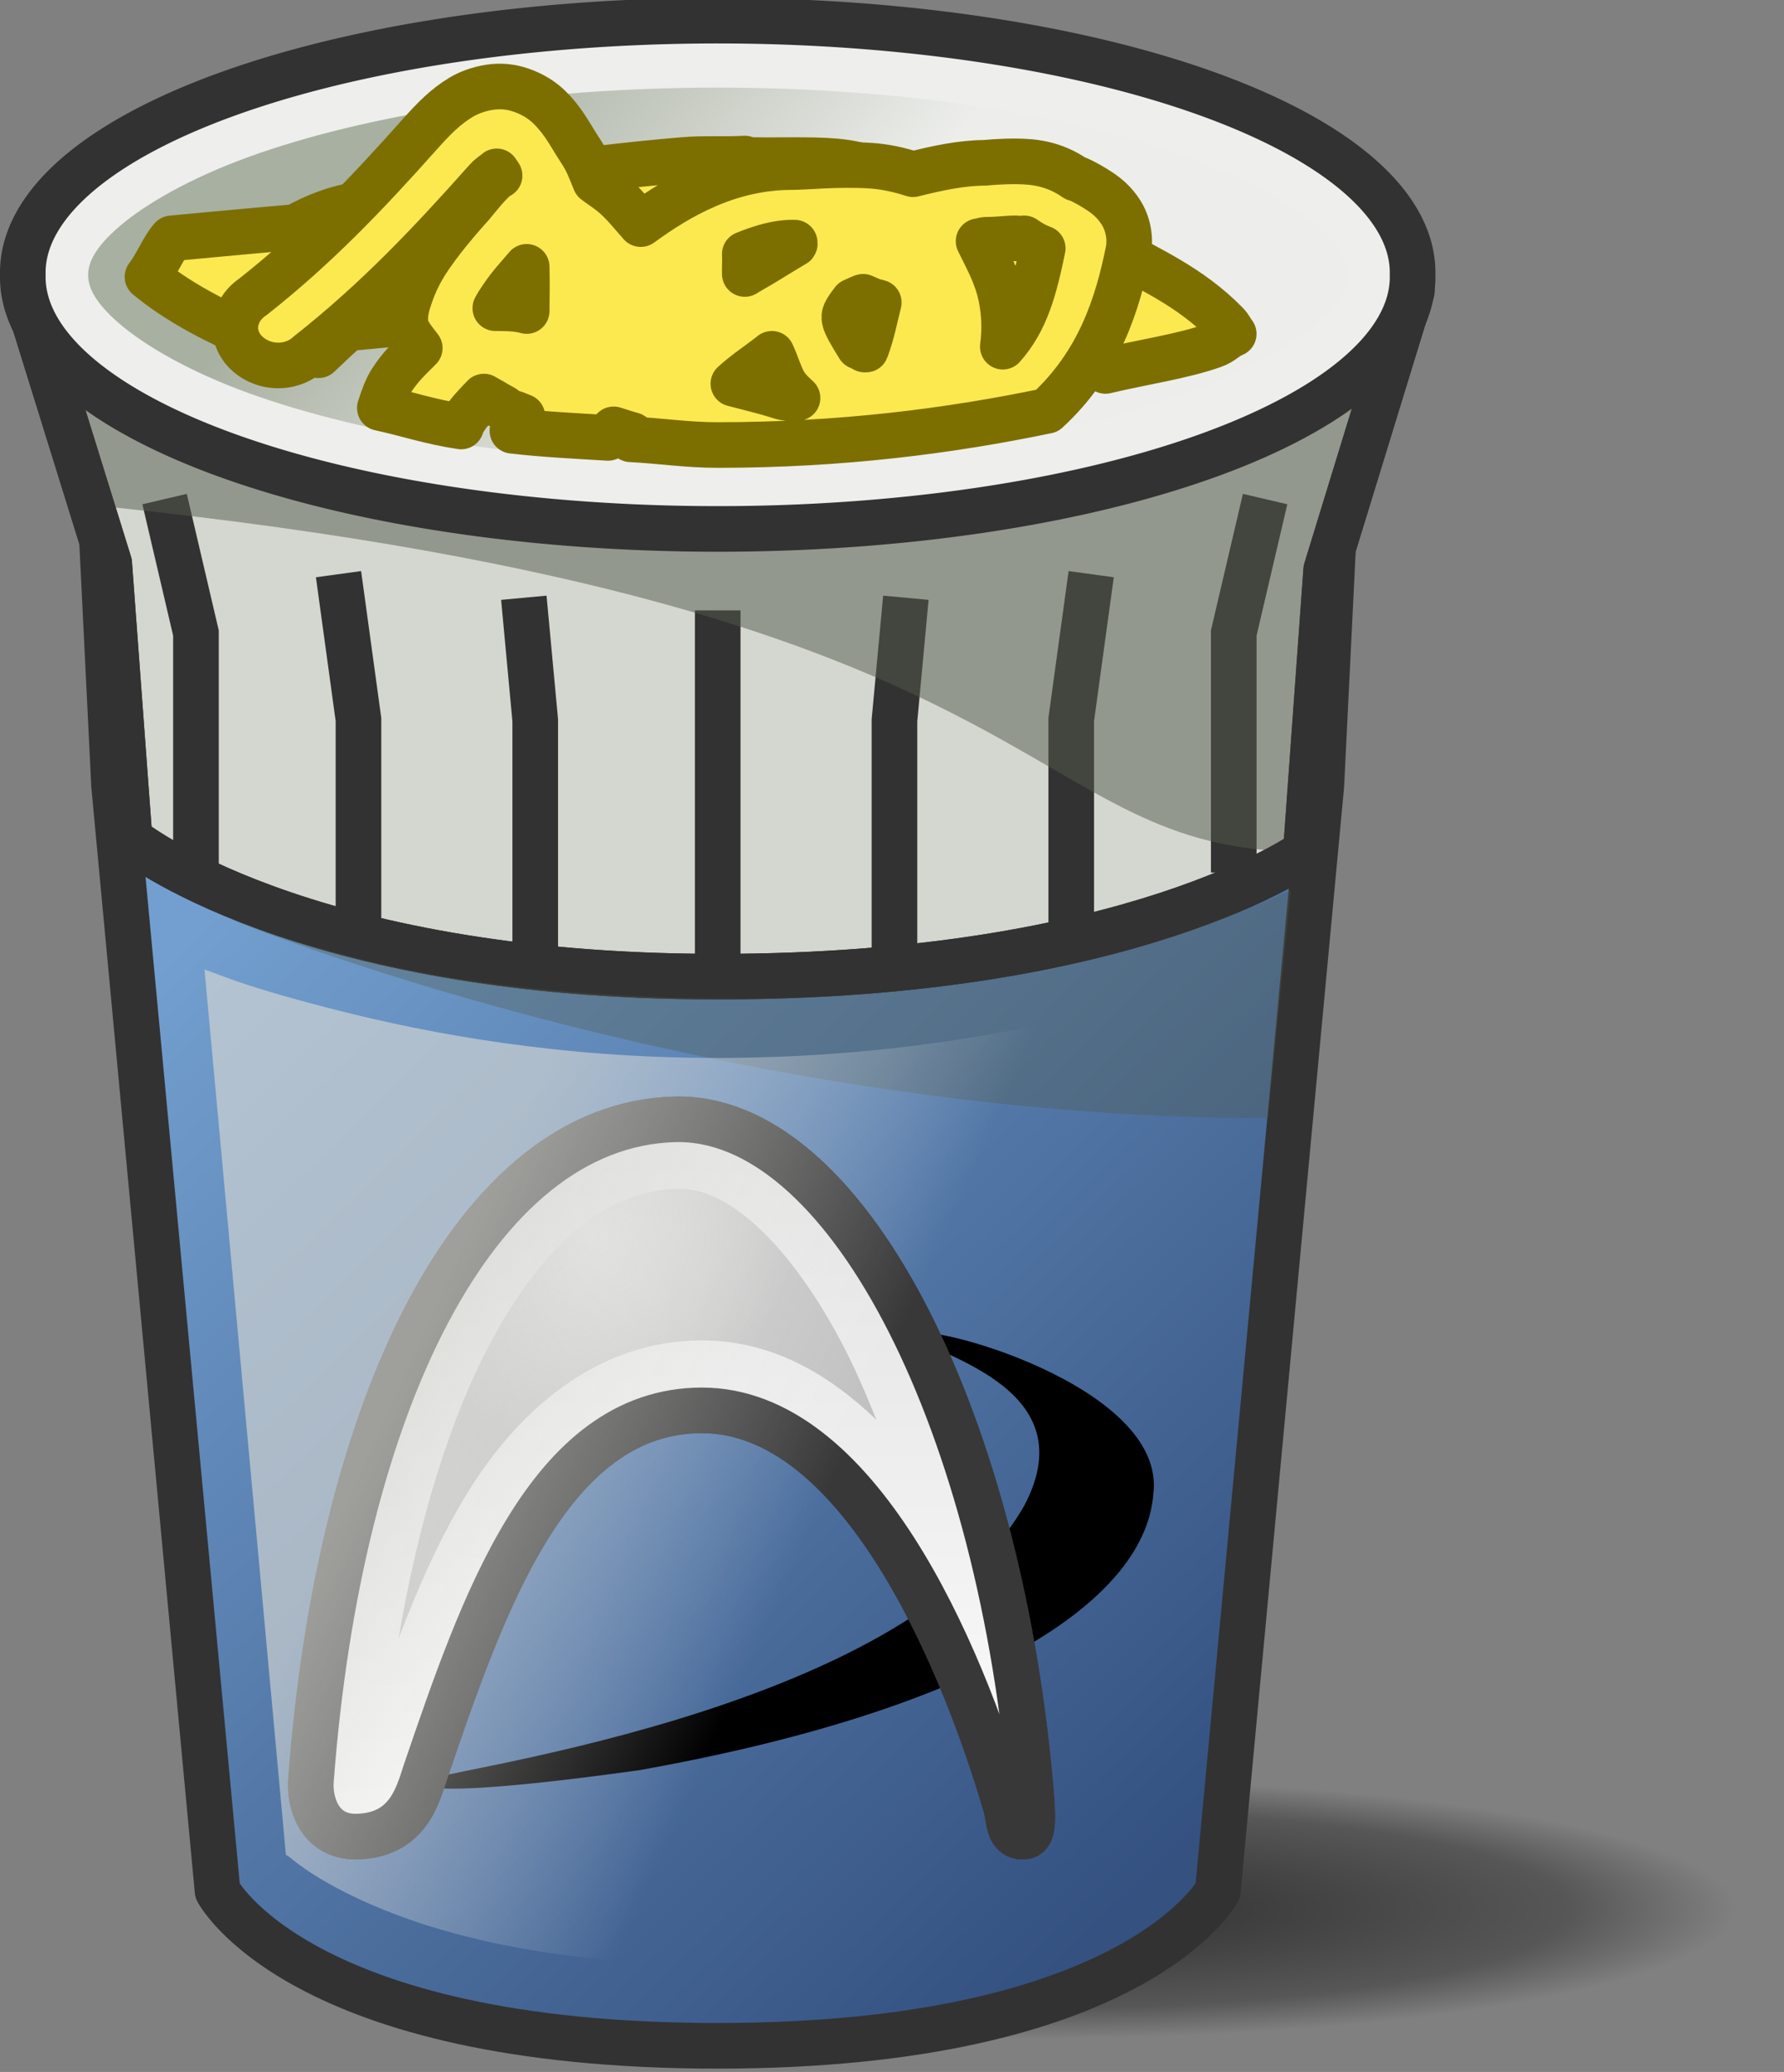 <?xml version="1.0" encoding="UTF-8" standalone="no"?>
<!-- Created with Inkscape (http://www.inkscape.org/) -->

<svg
   xmlns:svg="http://www.w3.org/2000/svg"
   xmlns="http://www.w3.org/2000/svg"
   xmlns:xlink="http://www.w3.org/1999/xlink"
   version="1.1"
   width="200"
   height="232.314"
   id="svg2895">
  <rect width="100%" height="100%" fill="#808080" stroke="none"/>
  <defs
     id="defs2897">
    <linearGradient
       id="linearGradient36029">
      <stop
         id="stop36031"
         style="stop-color:#000000;stop-opacity:1"
         offset="0" />
      <stop
         id="stop36037"
         style="stop-color:#000000;stop-opacity:0.498"
         offset="0.764" />
      <stop
         id="stop36033"
         style="stop-color:#000000;stop-opacity:0"
         offset="1" />
    </linearGradient>
    <linearGradient
       id="linearGradient19847">
      <stop
         id="stop19849"
         style="stop-color:#d8d8d3;stop-opacity:1"
         offset="0" />
      <stop
         id="stop19851"
         style="stop-color:#ffffff;stop-opacity:0"
         offset="1" />
    </linearGradient>
    <linearGradient
       id="linearGradient18995">
      <stop
         id="stop18997"
         style="stop-color:#729fcf;stop-opacity:1"
         offset="0" />
      <stop
         id="stop18999"
         style="stop-color:#345180;stop-opacity:1"
         offset="1" />
    </linearGradient>
    <linearGradient
       id="linearGradient18261">
      <stop
         id="stop18263"
         style="stop-color:#cecece;stop-opacity:1"
         offset="0" />
      <stop
         id="stop18265"
         style="stop-color:#ffffff;stop-opacity:1"
         offset="1" />
    </linearGradient>
    <linearGradient
       id="linearGradient17527">
      <stop
         id="stop17529"
         style="stop-color:#eeeeec;stop-opacity:1"
         offset="0" />
      <stop
         id="stop17531"
         style="stop-color:#ffffff;stop-opacity:1"
         offset="1" />
    </linearGradient>
    <linearGradient
       id="linearGradient13880">
      <stop
         id="stop13882"
         style="stop-color:#a8b0a1;stop-opacity:1"
         offset="0" />
      <stop
         id="stop13884"
         style="stop-color:#edeeeb;stop-opacity:1"
         offset="1" />
    </linearGradient>
    <linearGradient
       id="linearGradient13872">
      <stop
         id="stop13874"
         style="stop-color:#a8b0a1;stop-opacity:1"
         offset="0" />
      <stop
         id="stop13876"
         style="stop-color:#a8b0a1;stop-opacity:1"
         offset="1" />
    </linearGradient>
    <linearGradient
       x1="14.595"
       y1="25.722"
       x2="32.016"
       y2="43.399"
       id="linearGradient19001"
       xlink:href="#linearGradient18995"
       gradientUnits="userSpaceOnUse"
       gradientTransform="matrix(0.992,0,0,1,0.186,0)" />
    <linearGradient
       x1="43.25"
       y1="20"
       x2="40.875"
       y2="28.625"
       id="linearGradient11647"
       xlink:href="#linearGradient5721"
       gradientUnits="userSpaceOnUse" />
    <radialGradient
       cx="16.38"
       cy="17.797"
       r="17.033"
       fx="16.38"
       fy="17.797"
       id="radialGradient8714"
       xlink:href="#linearGradient8716"
       gradientUnits="userSpaceOnUse"
       gradientTransform="matrix(-0.437,0.523,-0.476,-0.398,32.376,9.556)" />
    <linearGradient
       x1="21"
       y1="46.714"
       x2="21"
       y2="-3.946"
       id="linearGradient7976"
       xlink:href="#linearGradient2882"
       gradientUnits="userSpaceOnUse" />
    <radialGradient
       cx="18.385"
       cy="40.575"
       r="21.213"
       fx="18.385"
       fy="40.575"
       id="radialGradient5727"
       xlink:href="#linearGradient5721"
       gradientUnits="userSpaceOnUse"
       gradientTransform="matrix(0.944,0,0,0.167,1.033,33.813)" />
    <linearGradient
       id="linearGradient5721">
      <stop
         id="stop5723"
         style="stop-color:#9c9c9c;stop-opacity:1"
         offset="0" />
      <stop
         id="stop5725"
         style="stop-color:#000000;stop-opacity:0"
         offset="1" />
    </linearGradient>
    <linearGradient
       id="linearGradient2882">
      <stop
         id="stop2884"
         style="stop-color:#ffffff;stop-opacity:1"
         offset="0" />
      <stop
         id="stop2886"
         style="stop-color:#dadada;stop-opacity:1"
         offset="1" />
    </linearGradient>
    <linearGradient
       id="linearGradient639">
      <stop
         id="stop640"
         style="stop-color:#000000;stop-opacity:1"
         offset="0" />
      <stop
         id="stop641"
         style="stop-color:#8e8e8e;stop-opacity:1"
         offset="1" />
    </linearGradient>
    <linearGradient
       id="linearGradient8716">
      <stop
         id="stop8718"
         style="stop-color:#e1e1e1;stop-opacity:1"
         offset="0" />
      <stop
         id="stop8720"
         style="stop-color:#c1c1c1;stop-opacity:1"
         offset="1" />
    </linearGradient>
    <radialGradient
       cx="18.385"
       cy="40.575"
       r="21.213"
       fx="18.385"
       fy="40.575"
       id="radialGradient19071"
       xlink:href="#linearGradient5721"
       gradientUnits="userSpaceOnUse"
       gradientTransform="matrix(0.944,0,0,0.167,1.033,33.813)" />
    <linearGradient
       x1="21"
       y1="46.714"
       x2="21"
       y2="-3.946"
       id="linearGradient19073"
       xlink:href="#linearGradient2882"
       gradientUnits="userSpaceOnUse" />
    <radialGradient
       cx="16.38"
       cy="17.797"
       r="17.033"
       fx="16.38"
       fy="17.797"
       id="radialGradient19075"
       xlink:href="#linearGradient8716"
       gradientUnits="userSpaceOnUse"
       gradientTransform="matrix(-0.437,0.523,-0.476,-0.398,32.376,9.556)" />
    <linearGradient
       x1="43.25"
       y1="20"
       x2="40.875"
       y2="28.625"
       id="linearGradient19077"
       xlink:href="#linearGradient5721"
       gradientUnits="userSpaceOnUse" />
    <linearGradient
       x1="43.25"
       y1="20"
       x2="40.875"
       y2="28.625"
       id="linearGradient19080"
       xlink:href="#linearGradient5721"
       gradientUnits="userSpaceOnUse"
       gradientTransform="matrix(0.493,0,0,0.493,-42.247,27.807)" />
    <linearGradient
       x1="21"
       y1="46.714"
       x2="21"
       y2="-3.946"
       id="linearGradient19084"
       xlink:href="#linearGradient2882"
       gradientUnits="userSpaceOnUse"
       gradientTransform="matrix(0.493,0,0,0.493,-42.246,27.807)" />
    <radialGradient
       cx="16.38"
       cy="17.797"
       r="17.033"
       fx="16.38"
       fy="17.797"
       id="radialGradient19089"
       xlink:href="#linearGradient8716"
       gradientUnits="userSpaceOnUse"
       gradientTransform="matrix(-0.437,0.523,-0.476,-0.398,32.376,9.556)" />
    <linearGradient
       x1="21"
       y1="46.714"
       x2="21"
       y2="-3.946"
       id="linearGradient19098"
       xlink:href="#linearGradient2882"
       gradientUnits="userSpaceOnUse"
       gradientTransform="matrix(0.493,0,0,0.493,-42.246,27.807)" />
    <radialGradient
       cx="16.38"
       cy="17.797"
       r="17.033"
       fx="16.38"
       fy="17.797"
       id="radialGradient19100"
       xlink:href="#linearGradient8716"
       gradientUnits="userSpaceOnUse"
       gradientTransform="matrix(-0.437,0.523,-0.476,-0.398,32.376,9.556)" />
    <linearGradient
       x1="43.25"
       y1="20"
       x2="40.875"
       y2="28.625"
       id="linearGradient19102"
       xlink:href="#linearGradient5721"
       gradientUnits="userSpaceOnUse"
       gradientTransform="matrix(0.493,0,0,0.493,-42.247,27.807)" />
    <linearGradient
       x1="43.25"
       y1="20"
       x2="40.875"
       y2="28.625"
       id="linearGradient19105"
       xlink:href="#linearGradient5721"
       gradientUnits="userSpaceOnUse"
       gradientTransform="matrix(0.412,0,0,0.412,-45.68,21.624)" />
    <linearGradient
       x1="15.588"
       y1="24.995"
       x2="30.507"
       y2="27.646"
       id="linearGradient19853"
       xlink:href="#linearGradient19847"
       gradientUnits="userSpaceOnUse"
       gradientTransform="matrix(0.342,0,0,2.393,9.841,-34.825)" />
    <linearGradient
       x1="14.595"
       y1="25.722"
       x2="32.016"
       y2="43.399"
       id="linearGradient19857"
       xlink:href="#linearGradient19847"
       gradientUnits="userSpaceOnUse"
       gradientTransform="matrix(0.992,0,0,1,0.186,0)" />
    <linearGradient
       x1="14.595"
       y1="25.722"
       x2="32.016"
       y2="43.399"
       id="linearGradient19861"
       xlink:href="#linearGradient18995"
       gradientUnits="userSpaceOnUse"
       gradientTransform="matrix(0.992,0,0,1,0.186,0)" />
    <linearGradient
       x1="14.595"
       y1="25.722"
       x2="32.016"
       y2="43.399"
       id="linearGradient19869"
       xlink:href="#linearGradient18995"
       gradientUnits="userSpaceOnUse"
       gradientTransform="matrix(0.992,0,0,1,0.186,0)" />
    <radialGradient
       cx="16.38"
       cy="17.797"
       r="17.033"
       fx="16.38"
       fy="17.797"
       id="radialGradient33818"
       xlink:href="#linearGradient8716"
       gradientUnits="userSpaceOnUse"
       gradientTransform="matrix(-0.437,0.523,-0.476,-0.398,32.376,9.556)" />
    <linearGradient
       x1="16.11"
       y1="33.781"
       x2="24.845"
       y2="37.787"
       id="linearGradient33820"
       xlink:href="#linearGradient19847"
       gradientUnits="userSpaceOnUse"
       gradientTransform="matrix(0.992,0,0,1,0.186,0)" />
    <linearGradient
       x1="21"
       y1="46.714"
       x2="21"
       y2="-3.946"
       id="linearGradient35282"
       xlink:href="#linearGradient2882"
       gradientUnits="userSpaceOnUse"
       gradientTransform="matrix(2.109,0,0,2.109,39.225,-70.465)" />
    <linearGradient
       x1="12.423"
       y1="22.117"
       x2="33.035"
       y2="43.352"
       id="linearGradient35299"
       xlink:href="#linearGradient18995"
       gradientUnits="userSpaceOnUse"
       gradientTransform="matrix(5.114,0,0,5.114,-34.01,-193.838)" />
    <linearGradient
       x1="18.746"
       y1="15.474"
       x2="25.15"
       y2="20.938"
       id="linearGradient35301"
       xlink:href="#linearGradient13880"
       gradientUnits="userSpaceOnUse" />
    <radialGradient
       cx="29"
       cy="42.312"
       r="16.375"
       fx="29"
       fy="42.312"
       id="radialGradient36035"
       xlink:href="#linearGradient36029"
       gradientUnits="userSpaceOnUse"
       gradientTransform="matrix(0.935,-1.310122e-6,2.442748e-7,0.174,1.878,34.934)" />
  </defs>
  <g
     transform="translate(-8.267,185.564)"
     id="layer1">
    <path
       d="m 45.375,42.312 a 16.375,3.562 0 1 1 -32.75,0 16.375,3.562 0 1 1 32.75,0 z"
       transform="matrix(5.114,0,0,5.114,-23.782,-187.855)"
       id="path33822"
       style="opacity:0.644;fill:url(#radialGradient36035);fill-opacity:1;fill-rule:nonzero;stroke:none" />
    <path
       d="m 18.226,-154.972 141.001,0 -2.831,57.514 -11.598,123.907 c 0,0 -9.355,17.37 -56.072,17.37 -47.082,0 -56.072,-17.37 -56.072,-17.37 L 21.057,-97.458 18.226,-154.972 z"
       id="rect2909"
       style="fill:url(#linearGradient35299);fill-opacity:1;fill-rule:evenodd;stroke:#323232;stroke-width:5.114;stroke-linecap:butt;stroke-linejoin:round;stroke-miterlimit:4;stroke-opacity:1;stroke-dasharray:none;stroke-dashoffset:0" />
    <path
       d="m 10.921,-153.286 155.612,0.365 -9.589,31.25 -2.283,31.615 c 0,0 -19.217,14.001 -65.934,14.001 -47.082,0 -65.934,-15.462 -65.934,-15.462 l -2.283,-30.884 -9.589,-30.884 z"
       id="path7304"
       style="fill:#d3d7cf;fill-opacity:1;fill-rule:evenodd;stroke:#323232;stroke-width:5.114;stroke-linecap:butt;stroke-linejoin:round;stroke-miterlimit:4;stroke-opacity:1;stroke-dasharray:none;stroke-dashoffset:0" />
    <path
       d="m 88.727,-76.215 0,-40.912"
       id="path8032"
       style="fill:none;stroke:#323232;stroke-width:5.114;stroke-linecap:butt;stroke-linejoin:miter;stroke-miterlimit:4;stroke-opacity:1;stroke-dasharray:none" />
    <path
       d="m 30.235,-87.735 0,-26.849 -3.516,-15.022"
       id="path9492"
       style="fill:none;stroke:#323232;stroke-width:5.114;stroke-linecap:butt;stroke-linejoin:miter;stroke-miterlimit:4;stroke-opacity:1;stroke-dasharray:none" />
    <path
       d="m 48.454,-79.315 0,-25.57 -2.237,-16.301"
       id="path9494"
       style="fill:none;stroke:#323232;stroke-width:5.114;stroke-linecap:butt;stroke-linejoin:miter;stroke-miterlimit:4;stroke-opacity:1;stroke-dasharray:none" />
    <path
       d="m 68.271,-76.99 0,-27.807 -1.279,-13.744"
       id="path9496"
       style="fill:none;stroke:#323232;stroke-width:5.114;stroke-linecap:butt;stroke-linejoin:miter;stroke-miterlimit:4;stroke-opacity:1;stroke-dasharray:none" />
    <path
       d="m 146.579,-87.735 0,-26.849 3.516,-15.022"
       id="path10230"
       style="fill:none;stroke:#323232;stroke-width:5.114;stroke-linecap:butt;stroke-linejoin:miter;stroke-miterlimit:4;stroke-opacity:1;stroke-dasharray:none" />
    <path
       d="m 128.36,-79.315 0,-25.57 2.237,-16.301"
       id="path10232"
       style="fill:none;stroke:#323232;stroke-width:5.114;stroke-linecap:butt;stroke-linejoin:miter;stroke-miterlimit:4;stroke-opacity:1;stroke-dasharray:none" />
    <path
       d="m 108.543,-76.99 0,-27.807 1.278,-13.744"
       id="path10234"
       style="fill:none;stroke:#323232;stroke-width:5.114;stroke-linecap:butt;stroke-linejoin:miter;stroke-miterlimit:4;stroke-opacity:1;stroke-dasharray:none" />
    <path
       d="m 10.921,-153.286 155.612,0.365 -9.589,31.25 -2.283,31.615 c -32.633,0 -26.095,-27.373 -134.152,-38.674 l -9.589,-24.556 z"
       id="path11688"
       style="opacity:0.5;fill:#535b4c;fill-opacity:1;fill-rule:evenodd;stroke:none" />
    <path
       d="m 10.921,-153.286 155.612,0.365 -9.589,31.25 -2.283,31.615 c 0,0 -19.217,14.001 -65.934,14.001 -47.082,0 -65.934,-15.462 -65.934,-15.462 l -2.283,-30.884 -9.589,-30.884 z"
       id="path14616"
       style="fill:none;stroke:#323232;stroke-width:5.114;stroke-linecap:butt;stroke-linejoin:round;stroke-miterlimit:4;stroke-opacity:1;stroke-dasharray:none;stroke-dashoffset:0" />
    <path
       d="m 39.714,17.214 a 13.786,5 0 1 1 -27.571,0 13.786,5 0 1 1 27.571,0 z"
       transform="matrix(5.651,0,0,5.651,-57.795,-252.03)"
       id="path2903"
       style="fill:#eeeeec;fill-opacity:1;fill-rule:evenodd;stroke:#323232;stroke-width:0.905;stroke-linecap:butt;stroke-linejoin:round;stroke-miterlimit:4;stroke-opacity:1;stroke-dasharray:none;stroke-dashoffset:0" />
    <path
       d="m 25.938,13.5 c -3.68,0 -7.013,0.541 -9.312,1.375 -1.15,0.417 -2.038,0.926 -2.562,1.375 -0.524,0.449 -0.625,0.752 -0.625,0.969 0,0.217 0.101,0.519 0.625,0.969 0.524,0.449 1.413,0.958 2.562,1.375 2.3,0.834 5.632,1.375 9.312,1.375 3.68,0 7.013,-0.541 9.312,-1.375 1.15,-0.417 2.038,-0.926 2.562,-1.375 0.524,-0.449 0.625,-0.752 0.625,-0.969 0,-0.217 -0.101,-0.519 -0.625,-0.969 C 37.288,15.801 36.4,15.292 35.25,14.875 32.95,14.041 29.618,13.5 25.938,13.5 z"
       transform="matrix(5.651,0,0,5.651,-57.795,-252.03)"
       id="path12418"
       style="fill:url(#linearGradient35301);fill-opacity:1;fill-rule:evenodd;stroke:none" />
    <path
       d="m 111.193,-35.829 c -0.281,-1.819 28.002,5.442 26.367,17.84 -1.051,12.675 -21.219,24.413 -57.668,30.912 -16.965,2.357 -24.488,2.553 -24.497,1.319 -0.159,-1.085 54.325,-7.269 67.719,-31.031 7.271,-13.782 -11.603,-16.983 -11.92,-19.04 z"
       id="path632"
       style="font-size:12px;fill:#000000;fill-opacity:1;fill-rule:evenodd;stroke:none" />
    <path
       d="m 123.758,14.429 c 0.448,4.979 0.289,6.009 -0.962,5.932 -1.622,-0.105 -1.349,-2.203 -1.825,-3.614 -5.086,-17.284 -16.649,-44.175 -34.013,-44.175 -17.265,0 -24.708,22.168 -30.97,40.466 -0.926,2.86 -2.057,7.226 -7.816,7.328 -4.124,0.011 -5.243,-3.839 -5.044,-6.332 3.16,-41.923 18.298,-73.401 40.697,-74.094 19.038,-0.589 36.188,32.888 39.933,74.488 z"
       id="path630"
       style="font-size:12px;fill:#dadada;fill-opacity:1;fill-rule:evenodd;stroke:#383838;stroke-width:5.114;stroke-opacity:1" />
    <path
       d="m 123.758,14.429 c 0.448,4.979 0.289,6.009 -0.962,5.932 -1.622,-0.105 -1.349,-2.203 -1.825,-3.614 -5.086,-17.284 -16.649,-44.175 -34.013,-44.175 -17.265,0 -24.708,22.168 -30.97,40.466 -0.926,2.86 -2.057,7.226 -7.816,7.328 -4.124,0.011 -5.243,-3.839 -5.044,-6.332 3.16,-41.923 18.298,-73.401 40.697,-74.094 19.038,-0.589 36.188,32.888 39.933,74.488 z"
       id="path5053"
       style="font-size:12px;fill:url(#linearGradient35282);fill-opacity:1;fill-rule:evenodd;stroke:#383838;stroke-width:5.114;stroke-opacity:1" />
    <path
       d="m 21.281,8.625 c -3.605,0.112 -6.976,2.689 -9.938,8.281 C 9.225,20.907 7.557,26.323 6.5,32.562 c 1.013,-2.663 2.159,-5.31 3.656,-7.75 2.61,-4.255 6.79,-8.125 12.469,-8.125 3.743,0 6.758,1.807 9.281,4.219 -0.581,-1.45 -1.195,-2.868 -1.844,-4.094 -1.535,-2.902 -3.217,-5.103 -4.781,-6.438 -1.565,-1.334 -2.844,-1.786 -4,-1.75 z"
       transform="matrix(2.109,0,0,2.109,39.225,-70.465)"
       id="path5786"
       style="font-size:12px;fill:url(#radialGradient33818);fill-opacity:1;fill-rule:evenodd;stroke:none" />
    <path
       d="m 91.763,-167.788 c -2.316,0.133 -4.54,-0.036 -6.872,0.16 -13.668,1.15 -27.231,3.476 -36.278,4.954 -2.734,0.447 -5.043,1.345 -7.192,2.557 -3.033,0.287 -5.742,0.505 -8.79,0.799 -1.914,0.185 -3.264,0.296 -5.114,0.479 -0.973,1.096 -1.698,3.004 -2.717,4.315 2.985,2.499 7.866,5.364 14.223,7.671 1.375,0.499 3.453,0.659 4.954,1.119 1.282,-1.183 2.289,-2.24 3.356,-3.036 2.95,-0.273 6.184,-0.573 8.79,-0.799 3.131,-1.902 4.787,-3.046 8.15,-4.954 5.154,-0.678 10.833,-1.225 16.78,-1.438 1.134,-0.041 1.914,0.023 3.036,0 -3.488,2.527 -6.51,5.368 -9.429,7.991 -2.393,2.15 -3.721,4.69 -5.114,7.192 4.668,0.524 9.511,0.929 14.543,1.119 3.251,-2.915 6.396,-5.495 9.589,-7.671 1.058,1.098 1.877,1.909 2.877,3.036 1.341,1.512 2.483,3.055 3.196,4.155 0.257,0.397 0.214,0.061 0.32,0.32 8.934,-0.379 17.328,-1.017 24.931,-2.397 -1.167,-1.412 -1.633,-2.348 -3.356,-3.995 -0.203,-1.051 -0.644,-2.116 -0.959,-3.196 1.652,0.464 3.882,0.669 5.434,1.598 2.728,1.635 4.231,2.655 6.073,3.836 4.071,-0.973 8.787,-1.658 12.146,-2.877 1.022,-0.371 1.291,-0.885 2.237,-1.279 -0.273,-0.333 -0.416,-0.725 -0.799,-1.119 -4.206,-4.32 -9.023,-6.248 -12.465,-8.31 -5.444,-3.261 -10.697,-4.222 -15.662,-5.114 -3.111,-0.559 -4.921,-0.999 -7.032,-1.758 -0.162,-0.058 -0.161,-0.109 -0.32,-0.16 -2.364,-1.473 -5.099,-2.588 -8.31,-2.877 -2.858,-0.257 -6.596,-0.081 -9.908,-0.16 -0.076,-0.08 -0.243,-0.079 -0.32,-0.16 z m 29.725,14.543 c 0.076,-0.012 0.243,0.012 0.32,0 0.63,0.216 1.219,0.425 1.758,0.639 -0.171,0.032 -0.309,0.127 -0.479,0.16 -0.464,-0.216 -1.155,-0.583 -1.598,-0.799 z"
       id="path21330"
       style="fill:#fce94f;fill-opacity:1;fill-rule:evenodd;stroke:#7c6f00;stroke-width:5.114;stroke-linecap:round;stroke-linejoin:round;stroke-miterlimit:4;stroke-opacity:1;stroke-dasharray:none;stroke-dashoffset:0" />
    <path
       d="m 63.157,-175.779 c -1.207,0.186 -2.336,0.605 -3.196,1.119 -1.72,1.028 -3.065,2.392 -4.635,4.155 -5.995,6.734 -11.649,12.66 -18.698,18.219 -1.439,0.952 -2.215,2.572 -1.918,4.155 0.297,1.583 1.649,2.881 3.356,3.356 1.707,0.475 3.553,0.036 4.794,-1.119 7.696,-6.069 13.722,-12.491 19.817,-19.337 0.649,-0.729 0.848,-0.73 1.279,-1.119 0.102,0.146 0.206,0.312 0.32,0.479 -0.083,0.068 -0.243,0.093 -0.32,0.16 -1.051,0.917 -1.847,1.962 -2.877,3.196 -0.191,0.229 -2.742,2.976 -4.635,5.753 -0.946,1.389 -1.663,2.772 -2.237,4.475 -0.287,0.851 -0.602,1.804 -0.479,3.036 0.084,0.843 0.898,1.807 1.598,2.717 -1.01,1.023 -2.102,1.975 -3.196,3.676 -0.532,0.826 -0.94,1.948 -1.279,3.036 3.146,0.682 5.647,1.562 9.109,2.078 2.3e-4,-0.166 -0.041,-0.149 0.479,-0.959 0.486,-0.756 1.279,-1.558 2.078,-2.397 0.381,0.245 0.798,0.436 1.119,0.639 0.415,0.263 0.837,0.467 1.119,0.639 0.141,0.086 0.167,0.233 0.32,0.32 0.076,0.043 0.128,0.065 0.32,0.16 0.096,0.047 0.296,0.036 0.639,0.16 0.16,0.057 0.703,0.297 0.799,0.32 -0.362,0.527 -0.721,1.055 -1.119,1.598 3.415,0.401 7.082,0.575 10.707,0.799 0.214,-0.295 0.425,-0.67 0.639,-0.959 0.675,0.204 1.405,0.454 2.078,0.639 -0.015,0.125 -0.145,0.297 -0.16,0.479 3.338,0.163 6.284,0.639 9.749,0.639 13.787,0 25.985,-1.557 36.917,-3.836 5.841,-5.356 7.905,-11.945 9.109,-17.899 0.303,-1.497 -0.061,-3.14 -0.799,-4.315 -0.738,-1.175 -1.612,-1.874 -2.397,-2.397 -1.57,-1.047 -3.004,-1.639 -2.717,-1.438 -2.433,-1.7 -4.744,-1.897 -6.552,-1.918 -1.808,-0.021 -3.699,0.16 -3.516,0.16 -2.687,1e-5 -5.411,0.596 -8.15,1.279 -1.651,-0.54 -3.302,-0.869 -4.794,-0.959 -3.679,-0.223 -7.186,0.16 -8.79,0.16 -6.983,10e-6 -12.61,3.225 -16.94,6.393 -1.071,-1.189 -2.008,-2.456 -3.356,-3.516 -0.631,-0.496 -1.197,-0.854 -1.758,-1.279 -0.458,-1.106 -0.875,-2.273 -1.598,-3.356 -0.87,-1.304 -1.483,-2.515 -2.397,-3.676 -0.915,-1.16 -2.056,-2.412 -4.315,-3.196 -1.129,-0.392 -2.309,-0.506 -3.516,-0.32 z m 58.971,16.94 c 0.928,0.011 1.419,0.321 0.959,0 1.222,0.854 1.613,0.905 2.078,1.119 -0.934,4.526 -1.857,8.082 -4.475,11.027 0.255,-1.872 0.173,-3.73 -0.16,-5.434 -0.488,-2.499 -1.577,-4.375 -2.557,-6.393 0.234,-0.012 0.581,-0.16 0.799,-0.16 1.495,2e-5 2.428,-0.17 3.356,-0.16 z m -25.091,0.479 c 0.129,0 0.19,10e-4 0.32,0 -0.038,0.049 0.038,0.111 0,0.16 -1.877,1.1 -3.777,2.328 -4.794,2.877 -0.298,0.161 -0.51,0.308 -0.799,0.479 -0.023,-0.746 0.049,-1.589 0,-2.237 1.83,-0.736 3.617,-1.278 5.274,-1.278 z m -29.725,2.717 c 0.032,1.546 0.029,3.245 0,4.954 -0.983,-0.296 -2.29,-0.319 -3.516,-0.32 0.254,-0.469 0.413,-0.711 0.799,-1.279 0.94,-1.379 1.868,-2.347 2.717,-3.356 z m 37.716,3.356 c 0.367,0.153 0.755,0.34 1.119,0.479 0.225,0.086 0.407,0.068 0.639,0.16 -0.424,1.627 -0.723,3.371 -1.438,5.274 -0.012,0.032 -0.148,-0.032 -0.16,0 -0.486,-0.247 -0.783,-0.552 -0.639,-0.32 -0.918,-1.486 -1.502,-2.481 -1.598,-3.036 -0.093,-0.541 -0.006,-0.817 0.959,-2.078 0.458,-0.203 0.956,-0.442 1.119,-0.479 z m -10.228,6.393 c 0.531,1.143 0.923,2.523 1.438,3.356 0.418,0.676 0.925,1.122 1.438,1.598 -0.64,0.016 -1.192,0.077 -1.918,-0.16 -1.667,-0.545 -3.522,-0.977 -5.274,-1.438 1.424,-1.303 2.919,-2.238 4.315,-3.356 z"
       id="path24281"
       style="fill:#fce94f;fill-opacity:1;fill-rule:evenodd;stroke:#7c6f00;stroke-width:5.114;stroke-linecap:round;stroke-linejoin:round;stroke-miterlimit:4;stroke-opacity:1;stroke-dasharray:none" />
    <path
       d="m 33.906,-82.562 c 0,0 54.342,22.374 116.504,22.374 l 2.557,-25.57 c -0.144,0.061 -9.388,4.366 -19.337,7.032 -10.015,2.683 -24.58,5.141 -42.35,5.141 -17.66,0 -32.106,-1.793 -42.191,-4.342 -5.042,-1.275 -8.987,-2.419 -11.666,-3.356 -1.34,-0.469 -2.348,-0.857 -3.036,-1.119 -0.202,-0.077 -0.337,-0.106 -0.479,-0.16 z"
       id="path28691"
       style="opacity:0.344;fill:#535b4c;fill-opacity:1;fill-rule:nonzero;stroke:none" />
    <path
       d="m 12.75,22.875 1.781,19.375 0,0.031 c 0.02,0.018 0.059,0.034 0.094,0.062 0.082,0.069 0.203,0.165 0.375,0.281 0.344,0.233 0.877,0.536 1.625,0.844 1.496,0.616 3.856,1.219 7.344,1.219 3.554,0 5.922,-0.598 7.406,-1.219 0.742,-0.31 1.263,-0.644 1.594,-0.875 0.166,-0.116 0.299,-0.184 0.375,-0.25 0.029,-0.026 0.046,-0.046 0.062,-0.062 0.005,-0.005 -0.004,-0.027 0,-0.031 L 35.188,22.875 c -0.028,0.012 -0.054,0.015 -0.094,0.031 -0.134,0.055 -0.333,0.126 -0.594,0.219 -0.521,0.186 -1.267,0.441 -2.25,0.688 -1.966,0.493 -4.806,1 -8.281,1 -3.453,0 -6.278,-0.533 -8.25,-1.031 -0.986,-0.249 -1.757,-0.473 -2.281,-0.656 -0.262,-0.092 -0.459,-0.168 -0.594,-0.219 -0.039,-0.015 -0.066,-0.021 -0.094,-0.031 z"
       transform="matrix(5.114,0,0,5.114,-34.01,-193.838)"
       id="path19871"
       style="opacity:0.644;fill:url(#linearGradient33820);fill-opacity:1;fill-rule:nonzero;stroke:none" />
  </g>
</svg>
